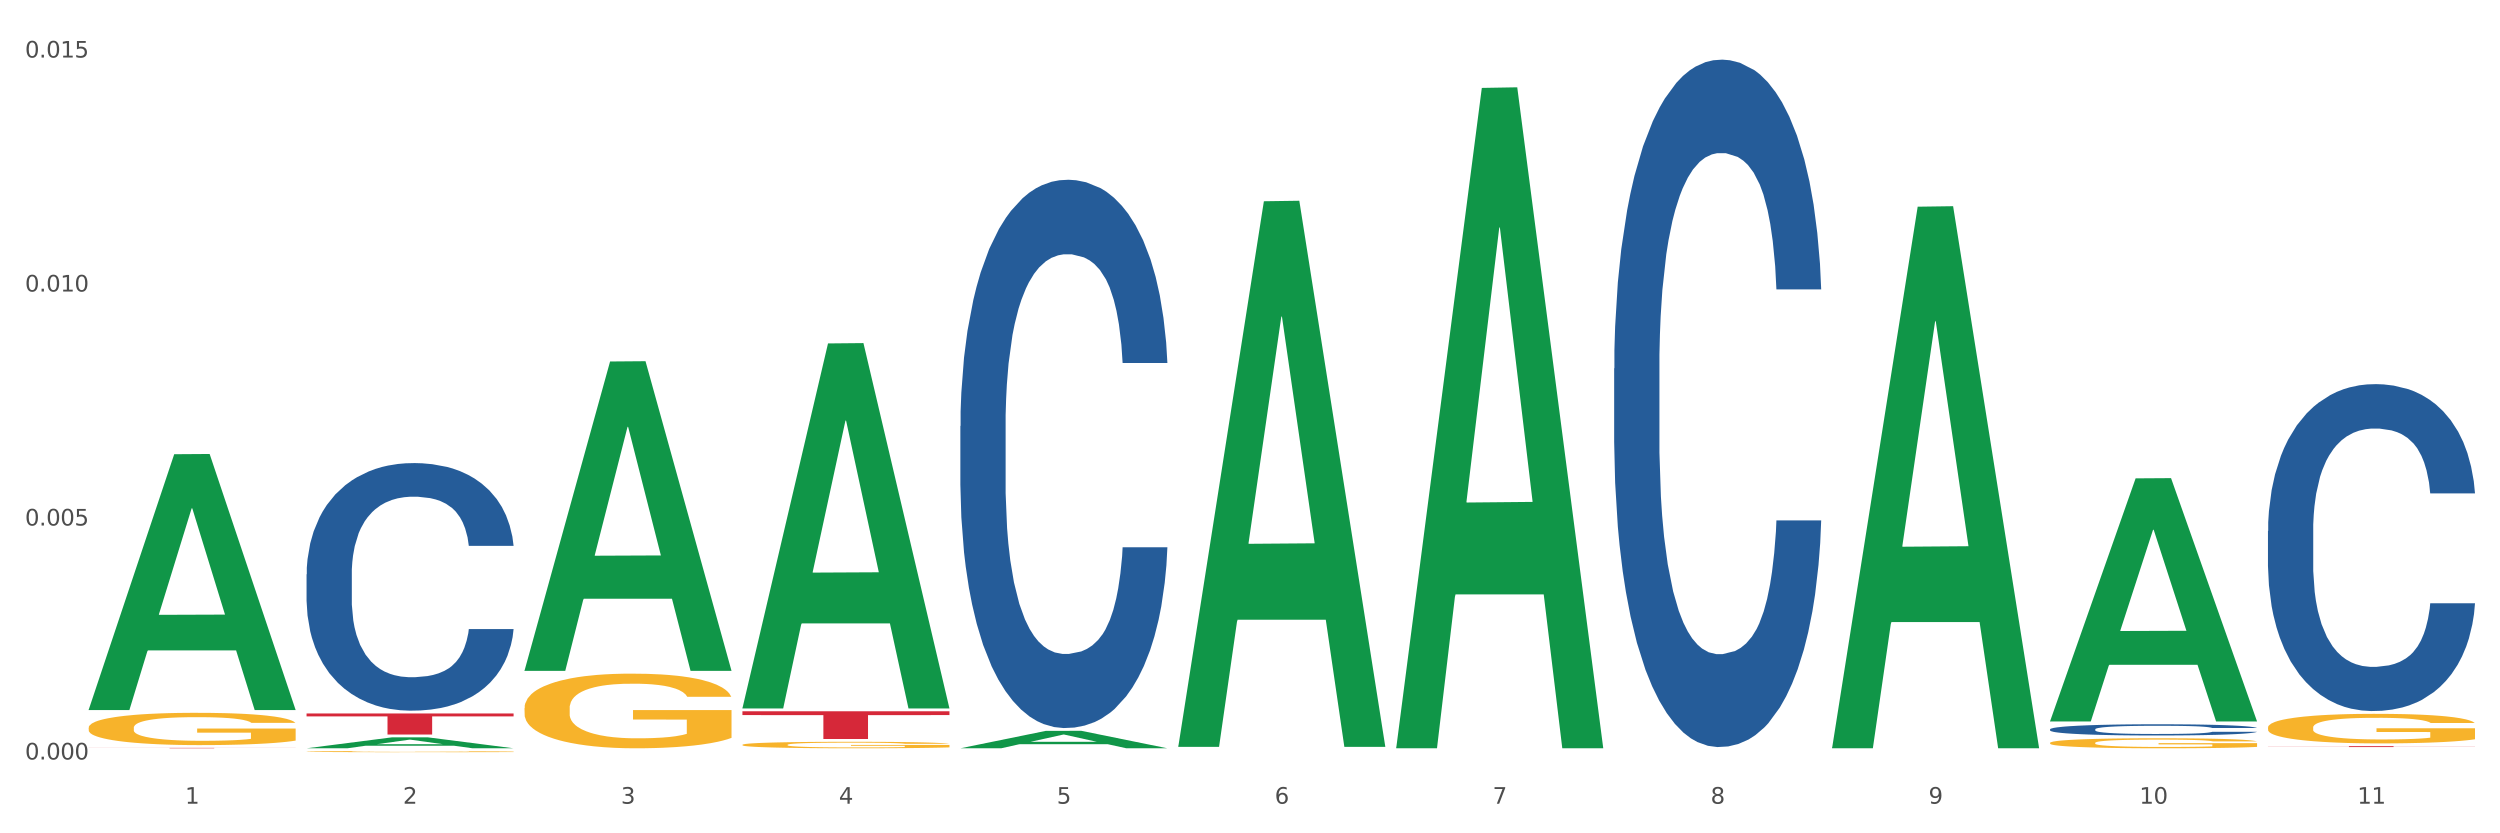 <?xml version="1.0" encoding="utf-8" standalone="no"?>
<!DOCTYPE svg PUBLIC "-//W3C//DTD SVG 1.1//EN"
  "http://www.w3.org/Graphics/SVG/1.1/DTD/svg11.dtd">
<svg xmlns:xlink="http://www.w3.org/1999/xlink" width="1080pt" height="360pt" viewBox="0 0 1080 360" xmlns="http://www.w3.org/2000/svg" version="1.1">
 <rect x="0" y="0" width="1080" height="360" fill="#333333" stroke="none"/>
 <defs>
  <style type="text/css">*{stroke-linejoin: round; stroke-linecap: butt}</style>
 </defs>
 <g id="figure_1">
  <g id="patch_1">
   <path d="M 0 360 
L 1080 360 
L 1080 0 
L 0 0 
z
" style="fill: #ffffff; stroke: #ffffff; stroke-linejoin: miter"/>
  </g>
  <g id="axes_1">
   <g id="matplotlib.axis_1">
    <g id="xtick_1">
     <g id="text_1">
      <!-- 1 -->
      <g style="fill: #4d4d4d" transform="translate(79.949 347.204) scale(0.096 -0.096)">
       <defs>
        <path id="DejaVuSans-31" d="M 794 531 
L 1825 531 
L 1825 4091 
L 703 3866 
L 703 4441 
L 1819 4666 
L 2450 4666 
L 2450 531 
L 3481 531 
L 3481 0 
L 794 0 
L 794 531 
z
" transform="scale(0.016)"/>
       </defs>
       <use xlink:href="#DejaVuSans-31"/>
      </g>
     </g>
    </g>
    <g id="xtick_2">
     <g id="text_2">
      <!-- 2 -->
      <g style="fill: #4d4d4d" transform="translate(174.097 347.204) scale(0.096 -0.096)">
       <defs>
        <path id="DejaVuSans-32" d="M 1228 531 
L 3431 531 
L 3431 0 
L 469 0 
L 469 531 
Q 828 903 1448 1529 
Q 2069 2156 2228 2338 
Q 2531 2678 2651 2914 
Q 2772 3150 2772 3378 
Q 2772 3750 2511 3984 
Q 2250 4219 1831 4219 
Q 1534 4219 1204 4116 
Q 875 4013 500 3803 
L 500 4441 
Q 881 4594 1212 4672 
Q 1544 4750 1819 4750 
Q 2544 4750 2975 4387 
Q 3406 4025 3406 3419 
Q 3406 3131 3298 2873 
Q 3191 2616 2906 2266 
Q 2828 2175 2409 1742 
Q 1991 1309 1228 531 
z
" transform="scale(0.016)"/>
       </defs>
       <use xlink:href="#DejaVuSans-32"/>
      </g>
     </g>
    </g>
    <g id="xtick_3">
     <g id="text_3">
      <!-- 3 -->
      <g style="fill: #4d4d4d" transform="translate(268.244 347.204) scale(0.096 -0.096)">
       <defs>
        <path id="DejaVuSans-33" d="M 2597 2516 
Q 3050 2419 3304 2112 
Q 3559 1806 3559 1356 
Q 3559 666 3084 287 
Q 2609 -91 1734 -91 
Q 1441 -91 1130 -33 
Q 819 25 488 141 
L 488 750 
Q 750 597 1062 519 
Q 1375 441 1716 441 
Q 2309 441 2620 675 
Q 2931 909 2931 1356 
Q 2931 1769 2642 2001 
Q 2353 2234 1838 2234 
L 1294 2234 
L 1294 2753 
L 1863 2753 
Q 2328 2753 2575 2939 
Q 2822 3125 2822 3475 
Q 2822 3834 2567 4026 
Q 2313 4219 1838 4219 
Q 1578 4219 1281 4162 
Q 984 4106 628 3988 
L 628 4550 
Q 988 4650 1302 4700 
Q 1616 4750 1894 4750 
Q 2613 4750 3031 4423 
Q 3450 4097 3450 3541 
Q 3450 3153 3228 2886 
Q 3006 2619 2597 2516 
z
" transform="scale(0.016)"/>
       </defs>
       <use xlink:href="#DejaVuSans-33"/>
      </g>
     </g>
    </g>
    <g id="xtick_4">
     <g id="text_4">
      <!-- 4 -->
      <g style="fill: #4d4d4d" transform="translate(362.392 347.204) scale(0.096 -0.096)">
       <defs>
        <path id="DejaVuSans-34" d="M 2419 4116 
L 825 1625 
L 2419 1625 
L 2419 4116 
z
M 2253 4666 
L 3047 4666 
L 3047 1625 
L 3713 1625 
L 3713 1100 
L 3047 1100 
L 3047 0 
L 2419 0 
L 2419 1100 
L 313 1100 
L 313 1709 
L 2253 4666 
z
" transform="scale(0.016)"/>
       </defs>
       <use xlink:href="#DejaVuSans-34"/>
      </g>
     </g>
    </g>
    <g id="xtick_5">
     <g id="text_5">
      <!-- 5 -->
      <g style="fill: #4d4d4d" transform="translate(456.54 347.204) scale(0.096 -0.096)">
       <defs>
        <path id="DejaVuSans-35" d="M 691 4666 
L 3169 4666 
L 3169 4134 
L 1269 4134 
L 1269 2991 
Q 1406 3038 1543 3061 
Q 1681 3084 1819 3084 
Q 2600 3084 3056 2656 
Q 3513 2228 3513 1497 
Q 3513 744 3044 326 
Q 2575 -91 1722 -91 
Q 1428 -91 1123 -41 
Q 819 9 494 109 
L 494 744 
Q 775 591 1075 516 
Q 1375 441 1709 441 
Q 2250 441 2565 725 
Q 2881 1009 2881 1497 
Q 2881 1984 2565 2268 
Q 2250 2553 1709 2553 
Q 1456 2553 1204 2497 
Q 953 2441 691 2322 
L 691 4666 
z
" transform="scale(0.016)"/>
       </defs>
       <use xlink:href="#DejaVuSans-35"/>
      </g>
     </g>
    </g>
    <g id="xtick_6">
     <g id="text_6">
      <!-- 6 -->
      <g style="fill: #4d4d4d" transform="translate(550.688 347.204) scale(0.096 -0.096)">
       <defs>
        <path id="DejaVuSans-36" d="M 2113 2584 
Q 1688 2584 1439 2293 
Q 1191 2003 1191 1497 
Q 1191 994 1439 701 
Q 1688 409 2113 409 
Q 2538 409 2786 701 
Q 3034 994 3034 1497 
Q 3034 2003 2786 2293 
Q 2538 2584 2113 2584 
z
M 3366 4563 
L 3366 3988 
Q 3128 4100 2886 4159 
Q 2644 4219 2406 4219 
Q 1781 4219 1451 3797 
Q 1122 3375 1075 2522 
Q 1259 2794 1537 2939 
Q 1816 3084 2150 3084 
Q 2853 3084 3261 2657 
Q 3669 2231 3669 1497 
Q 3669 778 3244 343 
Q 2819 -91 2113 -91 
Q 1303 -91 875 529 
Q 447 1150 447 2328 
Q 447 3434 972 4092 
Q 1497 4750 2381 4750 
Q 2619 4750 2861 4703 
Q 3103 4656 3366 4563 
z
" transform="scale(0.016)"/>
       </defs>
       <use xlink:href="#DejaVuSans-36"/>
      </g>
     </g>
    </g>
    <g id="xtick_7">
     <g id="text_7">
      <!-- 7 -->
      <g style="fill: #4d4d4d" transform="translate(644.835 347.204) scale(0.096 -0.096)">
       <defs>
        <path id="DejaVuSans-37" d="M 525 4666 
L 3525 4666 
L 3525 4397 
L 1831 0 
L 1172 0 
L 2766 4134 
L 525 4134 
L 525 4666 
z
" transform="scale(0.016)"/>
       </defs>
       <use xlink:href="#DejaVuSans-37"/>
      </g>
     </g>
    </g>
    <g id="xtick_8">
     <g id="text_8">
      <!-- 8 -->
      <g style="fill: #4d4d4d" transform="translate(738.983 347.204) scale(0.096 -0.096)">
       <defs>
        <path id="DejaVuSans-38" d="M 2034 2216 
Q 1584 2216 1326 1975 
Q 1069 1734 1069 1313 
Q 1069 891 1326 650 
Q 1584 409 2034 409 
Q 2484 409 2743 651 
Q 3003 894 3003 1313 
Q 3003 1734 2745 1975 
Q 2488 2216 2034 2216 
z
M 1403 2484 
Q 997 2584 770 2862 
Q 544 3141 544 3541 
Q 544 4100 942 4425 
Q 1341 4750 2034 4750 
Q 2731 4750 3128 4425 
Q 3525 4100 3525 3541 
Q 3525 3141 3298 2862 
Q 3072 2584 2669 2484 
Q 3125 2378 3379 2068 
Q 3634 1759 3634 1313 
Q 3634 634 3220 271 
Q 2806 -91 2034 -91 
Q 1263 -91 848 271 
Q 434 634 434 1313 
Q 434 1759 690 2068 
Q 947 2378 1403 2484 
z
M 1172 3481 
Q 1172 3119 1398 2916 
Q 1625 2713 2034 2713 
Q 2441 2713 2670 2916 
Q 2900 3119 2900 3481 
Q 2900 3844 2670 4047 
Q 2441 4250 2034 4250 
Q 1625 4250 1398 4047 
Q 1172 3844 1172 3481 
z
" transform="scale(0.016)"/>
       </defs>
       <use xlink:href="#DejaVuSans-38"/>
      </g>
     </g>
    </g>
    <g id="xtick_9">
     <g id="text_9">
      <!-- 9 -->
      <g style="fill: #4d4d4d" transform="translate(833.131 347.204) scale(0.096 -0.096)">
       <defs>
        <path id="DejaVuSans-39" d="M 703 97 
L 703 672 
Q 941 559 1184 500 
Q 1428 441 1663 441 
Q 2288 441 2617 861 
Q 2947 1281 2994 2138 
Q 2813 1869 2534 1725 
Q 2256 1581 1919 1581 
Q 1219 1581 811 2004 
Q 403 2428 403 3163 
Q 403 3881 828 4315 
Q 1253 4750 1959 4750 
Q 2769 4750 3195 4129 
Q 3622 3509 3622 2328 
Q 3622 1225 3098 567 
Q 2575 -91 1691 -91 
Q 1453 -91 1209 -44 
Q 966 3 703 97 
z
M 1959 2075 
Q 2384 2075 2632 2365 
Q 2881 2656 2881 3163 
Q 2881 3666 2632 3958 
Q 2384 4250 1959 4250 
Q 1534 4250 1286 3958 
Q 1038 3666 1038 3163 
Q 1038 2656 1286 2365 
Q 1534 2075 1959 2075 
z
" transform="scale(0.016)"/>
       </defs>
       <use xlink:href="#DejaVuSans-39"/>
      </g>
     </g>
    </g>
    <g id="xtick_10">
     <g id="text_10">
      <!-- 10 -->
      <g style="fill: #4d4d4d" transform="translate(924.224 347.204) scale(0.096 -0.096)">
       <defs>
        <path id="DejaVuSans-30" d="M 2034 4250 
Q 1547 4250 1301 3770 
Q 1056 3291 1056 2328 
Q 1056 1369 1301 889 
Q 1547 409 2034 409 
Q 2525 409 2770 889 
Q 3016 1369 3016 2328 
Q 3016 3291 2770 3770 
Q 2525 4250 2034 4250 
z
M 2034 4750 
Q 2819 4750 3233 4129 
Q 3647 3509 3647 2328 
Q 3647 1150 3233 529 
Q 2819 -91 2034 -91 
Q 1250 -91 836 529 
Q 422 1150 422 2328 
Q 422 3509 836 4129 
Q 1250 4750 2034 4750 
z
" transform="scale(0.016)"/>
       </defs>
       <use xlink:href="#DejaVuSans-31"/>
       <use xlink:href="#DejaVuSans-30" transform="translate(63.623 0)"/>
      </g>
     </g>
    </g>
    <g id="xtick_11">
     <g id="text_11">
      <!-- 11 -->
      <g style="fill: #4d4d4d" transform="translate(1018.372 347.204) scale(0.096 -0.096)">
       <use xlink:href="#DejaVuSans-31"/>
       <use xlink:href="#DejaVuSans-31" transform="translate(63.623 0)"/>
      </g>
     </g>
    </g>
    <g id="xtick_12"/>
    <g id="xtick_13"/>
    <g id="xtick_14"/>
    <g id="xtick_15"/>
    <g id="xtick_16"/>
    <g id="xtick_17"/>
    <g id="xtick_18"/>
    <g id="xtick_19"/>
    <g id="xtick_20"/>
    <g id="xtick_21"/>
   </g>
   <g id="matplotlib.axis_2">
    <g id="ytick_1">
     <g id="text_12">
      <!-- 0.000 -->
      <g style="fill: #4d4d4d" transform="translate(10.8 328.106) scale(0.096 -0.096)">
       <defs>
        <path id="DejaVuSans-2e" d="M 684 794 
L 1344 794 
L 1344 0 
L 684 0 
L 684 794 
z
" transform="scale(0.016)"/>
       </defs>
       <use xlink:href="#DejaVuSans-30"/>
       <use xlink:href="#DejaVuSans-2e" transform="translate(63.623 0)"/>
       <use xlink:href="#DejaVuSans-30" transform="translate(95.41 0)"/>
       <use xlink:href="#DejaVuSans-30" transform="translate(159.033 0)"/>
       <use xlink:href="#DejaVuSans-30" transform="translate(222.656 0)"/>
      </g>
     </g>
    </g>
    <g id="ytick_2">
     <g id="text_13">
      <!-- 0.005 -->
      <g style="fill: #4d4d4d" transform="translate(10.8 227.026) scale(0.096 -0.096)">
       <use xlink:href="#DejaVuSans-30"/>
       <use xlink:href="#DejaVuSans-2e" transform="translate(63.623 0)"/>
       <use xlink:href="#DejaVuSans-30" transform="translate(95.41 0)"/>
       <use xlink:href="#DejaVuSans-30" transform="translate(159.033 0)"/>
       <use xlink:href="#DejaVuSans-35" transform="translate(222.656 0)"/>
      </g>
     </g>
    </g>
    <g id="ytick_3">
     <g id="text_14">
      <!-- 0.010 -->
      <g style="fill: #4d4d4d" transform="translate(10.8 125.945) scale(0.096 -0.096)">
       <use xlink:href="#DejaVuSans-30"/>
       <use xlink:href="#DejaVuSans-2e" transform="translate(63.623 0)"/>
       <use xlink:href="#DejaVuSans-30" transform="translate(95.41 0)"/>
       <use xlink:href="#DejaVuSans-31" transform="translate(159.033 0)"/>
       <use xlink:href="#DejaVuSans-30" transform="translate(222.656 0)"/>
      </g>
     </g>
    </g>
    <g id="ytick_4">
     <g id="text_15">
      <!-- 0.015 -->
      <g style="fill: #4d4d4d" transform="translate(10.8 24.865) scale(0.096 -0.096)">
       <use xlink:href="#DejaVuSans-30"/>
       <use xlink:href="#DejaVuSans-2e" transform="translate(63.623 0)"/>
       <use xlink:href="#DejaVuSans-30" transform="translate(95.41 0)"/>
       <use xlink:href="#DejaVuSans-31" transform="translate(159.033 0)"/>
       <use xlink:href="#DejaVuSans-35" transform="translate(222.656 0)"/>
      </g>
     </g>
    </g>
    <g id="ytick_5"/>
    <g id="ytick_6"/>
    <g id="ytick_7"/>
   </g>
   <g id="PolyCollection_1">
    <path d="M 38.283 306.534 
L 38.375 306.43 
L 75.258 196.222 
L 90.564 196.118 
L 127.723 306.741 
L 110.02 306.741 
L 101.998 280.981 
L 63.916 280.981 
L 63.64 281.397 
L 55.894 306.741 
L 38.283 306.741 
L 38.283 306.534 
L 68.711 265.608 
L 97.203 265.504 
L 83.095 219.697 
L 82.911 219.489 
L 82.727 219.8 
L 68.619 265.504 
L 68.711 265.608 
L 38.283 306.534 
z
" clip-path="url(#pc34931b4a5)" style="fill: #109648"/>
    <path d="M 979.76 322.346 
L 1069.2 322.346 
L 1069.2 322.4 
L 1034.017 322.4 
L 1034.017 322.735 
L 1014.73 322.735 
L 1014.73 322.4 
L 979.76 322.4 
L 979.76 322.346 
L 979.76 322.346 
z
" clip-path="url(#pc34931b4a5)" style="fill: #d62839"/>
    <path d="M 320.726 307.253 
L 410.166 307.253 
L 410.166 308.921 
L 374.984 308.932 
L 374.984 319.258 
L 355.697 319.258 
L 355.697 308.932 
L 320.726 308.921 
L 320.726 307.264 
L 320.726 307.253 
z
" clip-path="url(#pc34931b4a5)" style="fill: #d62839"/>
    <path d="M 132.431 308.212 
L 221.871 308.212 
L 221.871 309.478 
L 186.688 309.486 
L 186.688 317.321 
L 167.401 317.321 
L 167.401 309.486 
L 132.431 309.478 
L 132.431 308.22 
L 132.431 308.212 
z
" clip-path="url(#pc34931b4a5)" style="fill: #d62839"/>
    <path d="M 38.283 323.083 
L 127.723 323.083 
L 127.723 323.108 
L 92.541 323.109 
L 92.541 323.264 
L 73.254 323.264 
L 73.254 323.109 
L 38.283 323.108 
L 38.283 323.083 
L 38.283 323.083 
z
" clip-path="url(#pc34931b4a5)" style="fill: #d62839"/>
    <path d="M 979.76 314.278 
L 979.865 314.267 
L 979.865 313.847 
L 980.077 313.485 
L 981.132 312.61 
L 982.716 311.886 
L 983.878 311.501 
L 985.04 311.186 
L 986.412 310.871 
L 988.102 310.545 
L 991.164 310.066 
L 993.065 309.821 
L 995.388 309.564 
L 999.612 309.191 
L 1002.674 308.981 
L 1005.842 308.806 
L 1011.016 308.596 
L 1014.395 308.503 
L 1017.986 308.433 
L 1022.315 308.386 
L 1025.589 308.374 
L 1032.769 308.409 
L 1038.894 308.514 
L 1041.85 308.596 
L 1045.652 308.736 
L 1047.658 308.829 
L 1050.932 309.016 
L 1054.311 309.261 
L 1056.634 309.471 
L 1060.119 309.868 
L 1062.759 310.264 
L 1065.187 310.755 
L 1066.454 311.093 
L 1067.405 311.408 
L 1068.25 311.77 
L 1069.094 312.341 
L 1050.087 312.341 
L 1049.348 311.933 
L 1048.186 311.548 
L 1046.497 311.175 
L 1045.018 310.941 
L 1042.484 310.65 
L 1040.161 310.463 
L 1037.732 310.323 
L 1034.776 310.206 
L 1032.452 310.148 
L 1029.179 310.101 
L 1022.738 310.113 
L 1018.408 310.206 
L 1015.451 310.323 
L 1013.551 310.428 
L 1011.861 310.545 
L 1009.96 310.708 
L 1007.743 310.953 
L 1006.159 311.175 
L 1004.575 311.455 
L 1003.308 311.735 
L 1002.146 312.061 
L 1001.196 312.411 
L 1000.457 312.773 
L 999.823 313.217 
L 999.295 313.952 
L 999.295 315.55 
L 999.506 315.912 
L 1000.034 316.39 
L 1000.668 316.752 
L 1001.724 317.184 
L 1002.674 317.475 
L 1004.469 317.895 
L 1006.476 318.245 
L 1008.06 318.467 
L 1009.644 318.654 
L 1012.389 318.911 
L 1015.451 319.121 
L 1018.091 319.249 
L 1021.682 319.366 
L 1024.11 319.412 
L 1026.222 319.436 
L 1031.396 319.436 
L 1035.092 319.401 
L 1039.211 319.319 
L 1042.378 319.214 
L 1045.018 319.086 
L 1047.975 318.876 
L 1049.876 318.677 
L 1049.876 316.239 
L 1026.645 316.227 
L 1026.645 314.605 
L 1069.2 314.605 
L 1069.2 319.366 
L 1067.405 319.611 
L 1065.399 319.832 
L 1063.287 320.031 
L 1060.119 320.276 
L 1056.317 320.509 
L 1052.938 320.672 
L 1049.348 320.812 
L 1045.124 320.941 
L 1039.633 321.057 
L 1036.254 321.104 
L 1032.03 321.139 
L 1027.067 321.151 
L 1022.738 321.128 
L 1018.514 321.069 
L 1014.079 320.964 
L 1009.749 320.812 
L 1006.476 320.661 
L 1003.202 320.474 
L 999.717 320.229 
L 996.972 319.996 
L 994.86 319.786 
L 992.537 319.517 
L 990.003 319.167 
L 988.102 318.852 
L 986.412 318.526 
L 984.617 318.105 
L 983.35 317.744 
L 982.083 317.289 
L 981.344 316.95 
L 980.499 316.425 
L 979.865 315.69 
L 979.76 314.278 
z
" clip-path="url(#pc34931b4a5)" style="fill: #f7b32b"/>
    <path d="M 885.612 320.93 
L 885.718 320.926 
L 885.718 320.783 
L 885.929 320.66 
L 886.985 320.363 
L 888.569 320.117 
L 889.73 319.986 
L 890.892 319.879 
L 892.265 319.772 
L 893.954 319.661 
L 897.016 319.499 
L 898.917 319.416 
L 901.24 319.329 
L 905.464 319.202 
L 908.526 319.13 
L 911.694 319.071 
L 916.869 319 
L 920.248 318.968 
L 923.838 318.944 
L 928.167 318.928 
L 931.441 318.924 
L 938.622 318.936 
L 944.746 318.972 
L 947.703 319 
L 951.504 319.047 
L 953.511 319.079 
L 956.784 319.142 
L 960.163 319.226 
L 962.486 319.297 
L 965.971 319.432 
L 968.611 319.566 
L 971.04 319.733 
L 972.307 319.848 
L 973.257 319.955 
L 974.102 320.078 
L 974.947 320.272 
L 955.939 320.272 
L 955.2 320.133 
L 954.039 320.002 
L 952.349 319.876 
L 950.871 319.796 
L 948.336 319.697 
L 946.013 319.634 
L 943.585 319.586 
L 940.628 319.547 
L 938.305 319.527 
L 935.031 319.511 
L 928.59 319.515 
L 924.26 319.547 
L 921.304 319.586 
L 919.403 319.622 
L 917.713 319.661 
L 915.813 319.717 
L 913.595 319.8 
L 912.011 319.876 
L 910.427 319.971 
L 909.16 320.066 
L 907.999 320.177 
L 907.048 320.296 
L 906.309 320.418 
L 905.675 320.569 
L 905.147 320.819 
L 905.147 321.362 
L 905.359 321.485 
L 905.887 321.647 
L 906.52 321.77 
L 907.576 321.917 
L 908.526 322.016 
L 910.322 322.158 
L 912.328 322.277 
L 913.912 322.353 
L 915.496 322.416 
L 918.241 322.503 
L 921.304 322.575 
L 923.944 322.618 
L 927.534 322.658 
L 929.963 322.674 
L 932.075 322.682 
L 937.249 322.682 
L 940.945 322.67 
L 945.063 322.642 
L 948.231 322.606 
L 950.871 322.563 
L 953.827 322.491 
L 955.728 322.424 
L 955.728 321.596 
L 932.497 321.592 
L 932.497 321.041 
L 975.052 321.041 
L 975.052 322.658 
L 973.257 322.741 
L 971.251 322.816 
L 969.139 322.884 
L 965.971 322.967 
L 962.17 323.046 
L 958.79 323.102 
L 955.2 323.149 
L 950.976 323.193 
L 945.485 323.233 
L 942.106 323.248 
L 937.882 323.26 
L 932.919 323.264 
L 928.59 323.256 
L 924.366 323.236 
L 919.931 323.201 
L 915.601 323.149 
L 912.328 323.098 
L 909.054 323.034 
L 905.57 322.951 
L 902.824 322.872 
L 900.712 322.8 
L 898.389 322.709 
L 895.855 322.59 
L 893.954 322.483 
L 892.265 322.372 
L 890.469 322.23 
L 889.202 322.107 
L 887.935 321.952 
L 887.196 321.837 
L 886.351 321.659 
L 885.718 321.409 
L 885.612 320.93 
z
" clip-path="url(#pc34931b4a5)" style="fill: #f7b32b"/>
    <path d="M 320.726 321.752 
L 320.832 321.75 
L 320.832 321.657 
L 321.043 321.578 
L 322.099 321.385 
L 323.683 321.226 
L 324.844 321.141 
L 326.006 321.072 
L 327.379 321.003 
L 329.068 320.931 
L 332.13 320.825 
L 334.031 320.771 
L 336.354 320.715 
L 340.578 320.633 
L 343.64 320.587 
L 346.808 320.548 
L 351.983 320.502 
L 355.362 320.481 
L 358.952 320.466 
L 363.281 320.456 
L 366.555 320.453 
L 373.735 320.461 
L 379.86 320.484 
L 382.817 320.502 
L 386.618 320.533 
L 388.625 320.553 
L 391.898 320.594 
L 395.277 320.648 
L 397.6 320.694 
L 401.085 320.782 
L 403.725 320.869 
L 406.154 320.977 
L 407.421 321.051 
L 408.371 321.121 
L 409.216 321.2 
L 410.061 321.326 
L 391.053 321.326 
L 390.314 321.236 
L 389.153 321.151 
L 387.463 321.069 
L 385.985 321.018 
L 383.45 320.954 
L 381.127 320.913 
L 378.699 320.882 
L 375.742 320.856 
L 373.419 320.843 
L 370.145 320.833 
L 363.704 320.836 
L 359.374 320.856 
L 356.418 320.882 
L 354.517 320.905 
L 352.827 320.931 
L 350.927 320.967 
L 348.709 321.021 
L 347.125 321.069 
L 345.541 321.131 
L 344.274 321.193 
L 343.112 321.264 
L 342.162 321.341 
L 341.423 321.421 
L 340.789 321.519 
L 340.261 321.68 
L 340.261 322.032 
L 340.473 322.112 
L 341.001 322.217 
L 341.634 322.296 
L 342.69 322.391 
L 343.64 322.456 
L 345.436 322.548 
L 347.442 322.625 
L 349.026 322.674 
L 350.61 322.715 
L 353.355 322.771 
L 356.418 322.818 
L 359.058 322.846 
L 362.648 322.871 
L 365.077 322.882 
L 367.189 322.887 
L 372.363 322.887 
L 376.059 322.879 
L 380.177 322.861 
L 383.345 322.838 
L 385.985 322.81 
L 388.941 322.764 
L 390.842 322.72 
L 390.842 322.183 
L 367.611 322.181 
L 367.611 321.824 
L 410.166 321.824 
L 410.166 322.871 
L 408.371 322.925 
L 406.365 322.974 
L 404.253 323.018 
L 401.085 323.072 
L 397.284 323.123 
L 393.904 323.159 
L 390.314 323.19 
L 386.09 323.218 
L 380.599 323.244 
L 377.22 323.254 
L 372.996 323.262 
L 368.033 323.264 
L 363.704 323.259 
L 359.48 323.246 
L 355.045 323.223 
L 350.715 323.19 
L 347.442 323.156 
L 344.168 323.115 
L 340.684 323.061 
L 337.938 323.01 
L 335.826 322.964 
L 333.503 322.905 
L 330.969 322.828 
L 329.068 322.758 
L 327.379 322.687 
L 325.583 322.594 
L 324.316 322.515 
L 323.049 322.414 
L 322.31 322.34 
L 321.465 322.225 
L 320.832 322.063 
L 320.726 321.752 
z
" clip-path="url(#pc34931b4a5)" style="fill: #f7b32b"/>
    <path d="M 226.578 305.915 
L 226.684 305.886 
L 226.684 304.825 
L 226.895 303.912 
L 227.951 301.703 
L 229.535 299.877 
L 230.697 298.905 
L 231.858 298.109 
L 233.231 297.314 
L 234.92 296.489 
L 237.983 295.282 
L 239.884 294.663 
L 242.207 294.015 
L 246.43 293.072 
L 249.493 292.542 
L 252.661 292.1 
L 257.835 291.57 
L 261.214 291.335 
L 264.804 291.158 
L 269.134 291.04 
L 272.407 291.011 
L 279.588 291.099 
L 285.712 291.364 
L 288.669 291.57 
L 292.471 291.924 
L 294.477 292.159 
L 297.75 292.631 
L 301.13 293.249 
L 303.453 293.779 
L 306.937 294.781 
L 309.577 295.782 
L 312.006 297.02 
L 313.273 297.874 
L 314.223 298.669 
L 315.068 299.582 
L 315.913 301.025 
L 296.906 301.025 
L 296.166 299.994 
L 295.005 299.022 
L 293.315 298.08 
L 291.837 297.491 
L 289.303 296.754 
L 286.98 296.283 
L 284.551 295.93 
L 281.594 295.635 
L 279.271 295.488 
L 275.998 295.37 
L 269.556 295.399 
L 265.227 295.635 
L 262.27 295.93 
L 260.369 296.195 
L 258.68 296.489 
L 256.779 296.902 
L 254.561 297.52 
L 252.977 298.08 
L 251.394 298.787 
L 250.126 299.494 
L 248.965 300.319 
L 248.014 301.202 
L 247.275 302.115 
L 246.642 303.235 
L 246.114 305.09 
L 246.114 309.126 
L 246.325 310.039 
L 246.853 311.246 
L 247.486 312.16 
L 248.542 313.249 
L 249.493 313.986 
L 251.288 315.046 
L 253.294 315.93 
L 254.878 316.489 
L 256.462 316.961 
L 259.208 317.609 
L 262.27 318.139 
L 264.91 318.463 
L 268.5 318.758 
L 270.929 318.875 
L 273.041 318.934 
L 278.215 318.934 
L 281.911 318.846 
L 286.029 318.64 
L 289.197 318.375 
L 291.837 318.051 
L 294.794 317.52 
L 296.694 317.02 
L 296.694 310.864 
L 273.463 310.834 
L 273.463 306.74 
L 316.019 306.74 
L 316.019 318.758 
L 314.223 319.376 
L 312.217 319.936 
L 310.105 320.437 
L 306.937 321.055 
L 303.136 321.644 
L 299.757 322.057 
L 296.166 322.41 
L 291.943 322.734 
L 286.452 323.029 
L 283.073 323.146 
L 278.849 323.235 
L 273.886 323.264 
L 269.556 323.205 
L 265.332 323.058 
L 260.897 322.793 
L 256.568 322.41 
L 253.294 322.027 
L 250.021 321.556 
L 246.536 320.937 
L 243.791 320.348 
L 241.679 319.818 
L 239.356 319.14 
L 236.821 318.257 
L 234.92 317.462 
L 233.231 316.637 
L 231.436 315.576 
L 230.169 314.663 
L 228.901 313.514 
L 228.162 312.66 
L 227.318 311.335 
L 226.684 309.479 
L 226.578 305.915 
z
" clip-path="url(#pc34931b4a5)" style="fill: #f7b32b"/>
    <path d="M 132.431 324.686 
L 132.536 324.685 
L 132.536 324.669 
L 132.747 324.655 
L 133.803 324.622 
L 135.387 324.594 
L 136.549 324.579 
L 137.71 324.567 
L 139.083 324.555 
L 140.773 324.542 
L 143.835 324.524 
L 145.736 324.515 
L 148.059 324.505 
L 152.283 324.49 
L 155.345 324.482 
L 158.513 324.476 
L 163.687 324.468 
L 167.066 324.464 
L 170.657 324.461 
L 174.986 324.459 
L 178.26 324.459 
L 185.44 324.46 
L 191.565 324.464 
L 194.521 324.468 
L 198.323 324.473 
L 200.329 324.476 
L 203.603 324.484 
L 206.982 324.493 
L 209.305 324.501 
L 212.79 324.516 
L 215.43 324.532 
L 217.858 324.55 
L 219.125 324.563 
L 220.076 324.575 
L 220.921 324.589 
L 221.765 324.611 
L 202.758 324.611 
L 202.019 324.596 
L 200.857 324.581 
L 199.168 324.567 
L 197.689 324.558 
L 195.155 324.546 
L 192.832 324.539 
L 190.403 324.534 
L 187.446 324.529 
L 185.123 324.527 
L 181.85 324.525 
L 175.408 324.526 
L 171.079 324.529 
L 168.122 324.534 
L 166.222 324.538 
L 164.532 324.542 
L 162.631 324.549 
L 160.414 324.558 
L 158.83 324.567 
L 157.246 324.577 
L 155.979 324.588 
L 154.817 324.601 
L 153.867 324.614 
L 153.128 324.628 
L 152.494 324.645 
L 151.966 324.673 
L 151.966 324.734 
L 152.177 324.748 
L 152.705 324.767 
L 153.339 324.781 
L 154.395 324.797 
L 155.345 324.808 
L 157.14 324.825 
L 159.147 324.838 
L 160.731 324.846 
L 162.314 324.854 
L 165.06 324.863 
L 168.122 324.872 
L 170.762 324.876 
L 174.353 324.881 
L 176.781 324.883 
L 178.893 324.884 
L 184.067 324.884 
L 187.763 324.882 
L 191.882 324.879 
L 195.049 324.875 
L 197.689 324.87 
L 200.646 324.862 
L 202.547 324.855 
L 202.547 324.761 
L 179.316 324.76 
L 179.316 324.698 
L 221.871 324.698 
L 221.871 324.881 
L 220.076 324.89 
L 218.069 324.899 
L 215.958 324.906 
L 212.79 324.916 
L 208.988 324.925 
L 205.609 324.931 
L 202.019 324.937 
L 197.795 324.941 
L 192.304 324.946 
L 188.925 324.948 
L 184.701 324.949 
L 179.738 324.95 
L 175.408 324.949 
L 171.185 324.946 
L 166.75 324.942 
L 162.42 324.937 
L 159.147 324.931 
L 155.873 324.924 
L 152.388 324.914 
L 149.643 324.905 
L 147.531 324.897 
L 145.208 324.887 
L 142.674 324.873 
L 140.773 324.861 
L 139.083 324.849 
L 137.288 324.833 
L 136.021 324.819 
L 134.754 324.801 
L 134.015 324.788 
L 133.17 324.768 
L 132.536 324.74 
L 132.431 324.686 
z
" clip-path="url(#pc34931b4a5)" style="fill: #f7b32b"/>
    <path d="M 38.283 314.384 
L 38.389 314.371 
L 38.389 313.912 
L 38.6 313.517 
L 39.656 312.561 
L 41.24 311.771 
L 42.401 311.351 
L 43.563 311.007 
L 44.936 310.663 
L 46.625 310.306 
L 49.687 309.784 
L 51.588 309.516 
L 53.911 309.236 
L 58.135 308.828 
L 61.197 308.599 
L 64.365 308.408 
L 69.54 308.178 
L 72.919 308.076 
L 76.509 308 
L 80.838 307.949 
L 84.112 307.936 
L 91.292 307.974 
L 97.417 308.089 
L 100.374 308.178 
L 104.175 308.331 
L 106.182 308.433 
L 109.455 308.637 
L 112.834 308.904 
L 115.157 309.134 
L 118.642 309.567 
L 121.282 310 
L 123.711 310.535 
L 124.978 310.905 
L 125.928 311.249 
L 126.773 311.644 
L 127.618 312.268 
L 108.61 312.268 
L 107.871 311.822 
L 106.71 311.402 
L 105.02 310.994 
L 103.542 310.739 
L 101.007 310.421 
L 98.684 310.217 
L 96.256 310.064 
L 93.299 309.937 
L 90.976 309.873 
L 87.702 309.822 
L 81.261 309.835 
L 76.931 309.937 
L 73.975 310.064 
L 72.074 310.179 
L 70.384 310.306 
L 68.484 310.484 
L 66.266 310.752 
L 64.682 310.994 
L 63.098 311.3 
L 61.831 311.606 
L 60.669 311.963 
L 59.719 312.345 
L 58.98 312.74 
L 58.346 313.224 
L 57.818 314.027 
L 57.818 315.772 
L 58.03 316.167 
L 58.558 316.69 
L 59.191 317.085 
L 60.247 317.556 
L 61.197 317.875 
L 62.993 318.333 
L 64.999 318.716 
L 66.583 318.958 
L 68.167 319.162 
L 70.912 319.442 
L 73.975 319.671 
L 76.615 319.812 
L 80.205 319.939 
L 82.634 319.99 
L 84.745 320.015 
L 89.92 320.015 
L 93.616 319.977 
L 97.734 319.888 
L 100.902 319.773 
L 103.542 319.633 
L 106.498 319.404 
L 108.399 319.187 
L 108.399 316.524 
L 85.168 316.511 
L 85.168 314.74 
L 127.723 314.74 
L 127.723 319.939 
L 125.928 320.207 
L 123.922 320.449 
L 121.81 320.665 
L 118.642 320.933 
L 114.841 321.188 
L 111.461 321.366 
L 107.871 321.519 
L 103.647 321.659 
L 98.156 321.787 
L 94.777 321.838 
L 90.553 321.876 
L 85.59 321.888 
L 81.261 321.863 
L 77.037 321.799 
L 72.602 321.685 
L 68.272 321.519 
L 64.999 321.353 
L 61.725 321.149 
L 58.241 320.882 
L 55.495 320.627 
L 53.383 320.398 
L 51.06 320.105 
L 48.526 319.722 
L 46.625 319.378 
L 44.936 319.022 
L 43.14 318.563 
L 41.873 318.168 
L 40.606 317.671 
L 39.867 317.301 
L 39.022 316.728 
L 38.389 315.925 
L 38.283 314.384 
z
" clip-path="url(#pc34931b4a5)" style="fill: #f7b32b"/>
    <path d="M 414.874 184.082 
L 414.979 183.865 
L 414.979 177.808 
L 415.297 169.588 
L 416.46 154.446 
L 417.94 142.981 
L 420.477 129.569 
L 421.851 123.945 
L 423.649 117.671 
L 427.349 107.504 
L 431.578 98.851 
L 434.538 94.092 
L 436.758 91.064 
L 441.727 85.656 
L 444.581 83.276 
L 447.542 81.329 
L 450.079 80.032 
L 454.308 78.517 
L 457.691 77.868 
L 461.603 77.652 
L 464.88 77.868 
L 469.214 78.734 
L 475.558 81.329 
L 477.989 82.844 
L 481.267 85.44 
L 484.65 88.901 
L 487.399 92.362 
L 490.57 97.337 
L 493.848 103.827 
L 497.019 112.047 
L 499.239 119.618 
L 501.037 127.622 
L 502.622 137.356 
L 503.785 147.956 
L 504.314 156.825 
L 484.967 156.825 
L 484.438 148.821 
L 483.381 140.169 
L 482.324 134.328 
L 481.161 129.569 
L 479.364 124.161 
L 477.778 120.7 
L 475.135 116.59 
L 472.703 113.994 
L 470.695 112.48 
L 468.263 111.182 
L 463.083 109.884 
L 459.382 109.884 
L 457.057 110.316 
L 454.202 111.398 
L 451.77 112.912 
L 448.916 115.508 
L 446.696 118.32 
L 444.476 121.998 
L 443.207 124.594 
L 441.304 129.353 
L 440.035 133.246 
L 438.344 139.952 
L 437.392 144.711 
L 435.701 157.042 
L 434.961 166.127 
L 434.644 172.4 
L 434.432 179.323 
L 434.432 213.069 
L 435.066 228.211 
L 435.595 234.701 
L 436.441 242.056 
L 438.027 251.574 
L 440.353 260.875 
L 442.784 267.581 
L 444.793 271.691 
L 446.696 274.72 
L 448.599 277.1 
L 450.925 279.263 
L 452.828 280.561 
L 455.682 281.859 
L 459.065 282.508 
L 461.708 282.508 
L 467.1 281.426 
L 469.532 280.344 
L 471.858 278.83 
L 474.395 276.451 
L 476.404 273.855 
L 477.566 271.908 
L 479.469 267.798 
L 480.95 263.471 
L 482.218 258.496 
L 483.064 254.17 
L 484.015 247.68 
L 484.756 240.325 
L 484.967 236.431 
L 504.314 236.431 
L 503.891 244.219 
L 503.151 251.79 
L 501.671 261.957 
L 500.508 267.798 
L 498.711 274.936 
L 496.808 280.993 
L 494.165 287.699 
L 491.733 292.675 
L 489.196 297.001 
L 486.447 300.895 
L 481.478 306.303 
L 479.681 307.817 
L 475.875 310.413 
L 472.915 311.927 
L 468.58 313.441 
L 464.14 314.307 
L 459.488 314.523 
L 455.365 314.09 
L 450.819 312.792 
L 447.964 311.494 
L 444.793 309.548 
L 441.093 306.519 
L 437.604 302.842 
L 434.326 298.515 
L 431.26 293.54 
L 428.406 287.916 
L 424.706 278.614 
L 421.957 269.528 
L 419.948 261.092 
L 418.574 253.953 
L 417.2 244.868 
L 416.46 238.594 
L 415.297 223.452 
L 414.874 209.391 
L 414.874 184.082 
z
" clip-path="url(#pc34931b4a5)" style="fill: #255c99"/>
    <path d="M 697.317 159.194 
L 697.422 158.923 
L 697.422 151.329 
L 697.74 141.023 
L 698.903 122.038 
L 700.383 107.664 
L 702.92 90.849 
L 704.294 83.798 
L 706.092 75.933 
L 709.792 63.186 
L 714.021 52.338 
L 716.981 46.371 
L 719.201 42.574 
L 724.17 35.794 
L 727.024 32.811 
L 729.985 30.37 
L 732.522 28.743 
L 736.751 26.844 
L 740.134 26.031 
L 744.046 25.759 
L 747.323 26.031 
L 751.657 27.116 
L 758.001 30.37 
L 760.432 32.268 
L 763.71 35.523 
L 767.093 39.862 
L 769.842 44.202 
L 773.013 50.439 
L 776.291 58.576 
L 779.462 68.882 
L 781.682 78.374 
L 783.48 88.409 
L 785.065 100.613 
L 786.228 113.902 
L 786.757 125.022 
L 767.41 125.022 
L 766.881 114.987 
L 765.824 104.139 
L 764.767 96.816 
L 763.604 90.849 
L 761.807 84.069 
L 760.221 79.73 
L 757.578 74.577 
L 755.146 71.322 
L 753.138 69.424 
L 750.706 67.797 
L 745.526 66.169 
L 741.825 66.169 
L 739.5 66.712 
L 736.645 68.068 
L 734.213 69.966 
L 731.359 73.221 
L 729.139 76.747 
L 726.919 81.357 
L 725.65 84.612 
L 723.747 90.578 
L 722.478 95.46 
L 720.787 103.867 
L 719.835 109.834 
L 718.144 125.293 
L 717.404 136.684 
L 717.087 144.549 
L 716.875 153.227 
L 716.875 195.536 
L 717.509 214.52 
L 718.038 222.657 
L 718.884 231.878 
L 720.47 243.811 
L 722.796 255.473 
L 725.227 263.88 
L 727.236 269.033 
L 729.139 272.83 
L 731.042 275.813 
L 733.368 278.525 
L 735.271 280.153 
L 738.125 281.78 
L 741.508 282.594 
L 744.151 282.594 
L 749.543 281.237 
L 751.975 279.881 
L 754.301 277.983 
L 756.838 275 
L 758.847 271.745 
L 760.009 269.304 
L 761.912 264.151 
L 763.393 258.727 
L 764.661 252.489 
L 765.507 247.065 
L 766.458 238.929 
L 767.199 229.708 
L 767.41 224.826 
L 786.757 224.826 
L 786.334 234.59 
L 785.594 244.082 
L 784.114 256.829 
L 782.951 264.151 
L 781.154 273.101 
L 779.251 280.695 
L 776.608 289.103 
L 774.176 295.34 
L 771.639 300.764 
L 768.89 305.646 
L 763.921 312.426 
L 762.124 314.325 
L 758.318 317.579 
L 755.358 319.478 
L 751.023 321.376 
L 746.583 322.461 
L 741.931 322.732 
L 737.808 322.19 
L 733.262 320.563 
L 730.407 318.935 
L 727.236 316.495 
L 723.536 312.698 
L 720.047 308.087 
L 716.769 302.663 
L 713.704 296.425 
L 710.849 289.374 
L 707.149 277.712 
L 704.4 266.321 
L 702.391 255.744 
L 701.017 246.794 
L 699.643 235.403 
L 698.903 227.538 
L 697.74 208.554 
L 697.317 190.925 
L 697.317 159.194 
z
" clip-path="url(#pc34931b4a5)" style="fill: #255c99"/>
    <path d="M 885.612 315.058 
L 885.718 315.054 
L 885.718 314.93 
L 886.035 314.762 
L 887.198 314.452 
L 888.678 314.217 
L 891.215 313.942 
L 892.59 313.827 
L 894.387 313.699 
L 898.087 313.49 
L 902.316 313.313 
L 905.276 313.216 
L 907.496 313.154 
L 912.465 313.043 
L 915.32 312.994 
L 918.28 312.954 
L 920.817 312.928 
L 925.046 312.897 
L 928.429 312.883 
L 932.341 312.879 
L 935.618 312.883 
L 939.953 312.901 
L 946.296 312.954 
L 948.728 312.985 
L 952.005 313.039 
L 955.388 313.109 
L 958.137 313.18 
L 961.309 313.282 
L 964.586 313.415 
L 967.758 313.583 
L 969.978 313.738 
L 971.775 313.902 
L 973.361 314.102 
L 974.524 314.319 
L 975.052 314.5 
L 955.705 314.5 
L 955.177 314.336 
L 954.119 314.159 
L 953.062 314.04 
L 951.899 313.942 
L 950.102 313.831 
L 948.516 313.761 
L 945.873 313.676 
L 943.442 313.623 
L 941.433 313.592 
L 939.001 313.566 
L 933.821 313.539 
L 930.121 313.539 
L 927.795 313.548 
L 924.94 313.57 
L 922.509 313.601 
L 919.654 313.654 
L 917.434 313.712 
L 915.214 313.787 
L 913.945 313.84 
L 912.042 313.938 
L 910.774 314.017 
L 909.082 314.155 
L 908.131 314.252 
L 906.439 314.505 
L 905.699 314.691 
L 905.382 314.819 
L 905.17 314.961 
L 905.17 315.652 
L 905.805 315.962 
L 906.333 316.095 
L 907.179 316.246 
L 908.765 316.44 
L 911.091 316.631 
L 913.522 316.768 
L 915.531 316.852 
L 917.434 316.914 
L 919.337 316.963 
L 921.663 317.007 
L 923.566 317.034 
L 926.42 317.061 
L 929.804 317.074 
L 932.447 317.074 
L 937.838 317.052 
L 940.27 317.03 
L 942.596 316.999 
L 945.133 316.95 
L 947.142 316.897 
L 948.305 316.857 
L 950.208 316.773 
L 951.688 316.684 
L 952.957 316.582 
L 953.802 316.494 
L 954.754 316.361 
L 955.494 316.21 
L 955.705 316.13 
L 975.052 316.13 
L 974.629 316.29 
L 973.889 316.445 
L 972.409 316.653 
L 971.246 316.773 
L 969.449 316.919 
L 967.546 317.043 
L 964.903 317.18 
L 962.471 317.282 
L 959.934 317.371 
L 957.185 317.45 
L 952.217 317.561 
L 950.419 317.592 
L 946.613 317.645 
L 943.653 317.676 
L 939.319 317.707 
L 934.878 317.725 
L 930.226 317.729 
L 926.103 317.721 
L 921.557 317.694 
L 918.703 317.667 
L 915.531 317.628 
L 911.831 317.566 
L 908.342 317.49 
L 905.065 317.402 
L 901.999 317.3 
L 899.144 317.185 
L 895.444 316.994 
L 892.695 316.808 
L 890.687 316.635 
L 889.312 316.489 
L 887.938 316.303 
L 887.198 316.175 
L 886.035 315.865 
L 885.612 315.577 
L 885.612 315.058 
z
" clip-path="url(#pc34931b4a5)" style="fill: #255c99"/>
    <path d="M 132.431 248.11 
L 132.536 248.013 
L 132.536 245.277 
L 132.854 241.565 
L 134.016 234.727 
L 135.497 229.549 
L 138.034 223.492 
L 139.408 220.953 
L 141.206 218.12 
L 144.906 213.528 
L 149.135 209.621 
L 152.095 207.471 
L 154.315 206.104 
L 159.284 203.662 
L 162.138 202.587 
L 165.099 201.708 
L 167.636 201.122 
L 171.865 200.438 
L 175.248 200.145 
L 179.16 200.047 
L 182.437 200.145 
L 186.771 200.535 
L 193.115 201.708 
L 195.546 202.392 
L 198.824 203.564 
L 202.207 205.127 
L 204.956 206.69 
L 208.127 208.937 
L 211.405 211.867 
L 214.576 215.58 
L 216.796 218.999 
L 218.594 222.613 
L 220.179 227.009 
L 221.342 231.796 
L 221.871 235.801 
L 202.524 235.801 
L 201.995 232.187 
L 200.938 228.279 
L 199.881 225.642 
L 198.718 223.492 
L 196.921 221.05 
L 195.335 219.487 
L 192.692 217.631 
L 190.26 216.459 
L 188.252 215.775 
L 185.82 215.189 
L 180.64 214.603 
L 176.939 214.603 
L 174.614 214.798 
L 171.759 215.287 
L 169.327 215.97 
L 166.473 217.143 
L 164.253 218.413 
L 162.033 220.073 
L 160.764 221.246 
L 158.861 223.395 
L 157.592 225.153 
L 155.901 228.182 
L 154.949 230.331 
L 153.258 235.899 
L 152.518 240.002 
L 152.201 242.835 
L 151.989 245.961 
L 151.989 261.201 
L 152.623 268.039 
L 153.152 270.97 
L 153.998 274.291 
L 155.584 278.589 
L 157.91 282.79 
L 160.341 285.818 
L 162.35 287.674 
L 164.253 289.042 
L 166.156 290.117 
L 168.482 291.094 
L 170.385 291.68 
L 173.239 292.266 
L 176.622 292.559 
L 179.265 292.559 
L 184.657 292.071 
L 187.089 291.582 
L 189.414 290.898 
L 191.952 289.824 
L 193.961 288.651 
L 195.123 287.772 
L 197.026 285.916 
L 198.507 283.962 
L 199.775 281.715 
L 200.621 279.762 
L 201.572 276.831 
L 202.313 273.51 
L 202.524 271.751 
L 221.871 271.751 
L 221.448 275.268 
L 220.708 278.687 
L 219.228 283.278 
L 218.065 285.916 
L 216.268 289.14 
L 214.365 291.875 
L 211.722 294.904 
L 209.29 297.15 
L 206.753 299.104 
L 204.004 300.863 
L 199.035 303.305 
L 197.238 303.989 
L 193.432 305.161 
L 190.472 305.845 
L 186.137 306.529 
L 181.697 306.919 
L 177.045 307.017 
L 172.922 306.822 
L 168.376 306.235 
L 165.521 305.649 
L 162.35 304.77 
L 158.65 303.403 
L 155.161 301.742 
L 151.883 299.788 
L 148.817 297.541 
L 145.963 295.001 
L 142.263 290.801 
L 139.514 286.698 
L 137.505 282.888 
L 136.131 279.664 
L 134.757 275.561 
L 134.016 272.728 
L 132.854 265.89 
L 132.431 259.54 
L 132.431 248.11 
z
" clip-path="url(#pc34931b4a5)" style="fill: #255c99"/>
    <path d="M 132.431 323.255 
L 132.523 323.251 
L 169.405 318.52 
L 184.712 318.516 
L 221.871 323.264 
L 204.167 323.264 
L 196.145 322.158 
L 158.064 322.158 
L 157.787 322.176 
L 150.042 323.264 
L 132.431 323.264 
L 132.431 323.255 
L 162.859 321.499 
L 191.351 321.494 
L 177.243 319.528 
L 177.059 319.519 
L 176.874 319.532 
L 162.767 321.494 
L 162.859 321.499 
L 132.431 323.255 
z
" clip-path="url(#pc34931b4a5)" style="fill: #109648"/>
    <path d="M 226.578 289.565 
L 226.671 289.439 
L 263.553 156.161 
L 278.859 156.036 
L 316.019 289.816 
L 298.315 289.816 
L 290.293 258.663 
L 252.212 258.663 
L 251.935 259.166 
L 244.19 289.816 
L 226.578 289.816 
L 226.578 289.565 
L 257.006 240.072 
L 285.498 239.947 
L 271.391 184.55 
L 271.206 184.299 
L 271.022 184.676 
L 256.914 239.947 
L 257.006 240.072 
L 226.578 289.565 
z
" clip-path="url(#pc34931b4a5)" style="fill: #109648"/>
    <path d="M 320.726 305.761 
L 320.818 305.613 
L 357.701 148.361 
L 373.007 148.213 
L 410.166 306.058 
L 392.463 306.058 
L 384.441 269.302 
L 346.359 269.302 
L 346.083 269.894 
L 338.337 306.058 
L 320.726 306.058 
L 320.726 305.761 
L 351.154 247.366 
L 379.646 247.218 
L 365.538 181.857 
L 365.354 181.561 
L 365.17 182.005 
L 351.062 247.218 
L 351.154 247.366 
L 320.726 305.761 
z
" clip-path="url(#pc34931b4a5)" style="fill: #109648"/>
    <path d="M 414.874 323.25 
L 414.966 323.243 
L 451.848 315.725 
L 467.155 315.718 
L 504.314 323.264 
L 486.61 323.264 
L 478.588 321.507 
L 440.507 321.507 
L 440.23 321.535 
L 432.485 323.264 
L 414.874 323.264 
L 414.874 323.25 
L 445.302 320.458 
L 473.794 320.451 
L 459.686 317.326 
L 459.502 317.312 
L 459.317 317.333 
L 445.21 320.451 
L 445.302 320.458 
L 414.874 323.25 
z
" clip-path="url(#pc34931b4a5)" style="fill: #109648"/>
    <path d="M 885.612 311.487 
L 885.704 311.388 
L 922.587 206.649 
L 937.893 206.55 
L 975.052 311.684 
L 957.349 311.684 
L 949.327 287.202 
L 911.245 287.202 
L 910.969 287.597 
L 903.223 311.684 
L 885.612 311.684 
L 885.612 311.487 
L 916.04 272.592 
L 944.532 272.493 
L 930.424 228.959 
L 930.24 228.761 
L 930.056 229.057 
L 915.948 272.493 
L 916.04 272.592 
L 885.612 311.487 
z
" clip-path="url(#pc34931b4a5)" style="fill: #109648"/>
    <path d="M 791.464 322.824 
L 791.557 322.605 
L 828.439 89.294 
L 843.745 89.074 
L 880.905 323.264 
L 863.201 323.264 
L 855.179 268.73 
L 817.098 268.73 
L 816.821 269.609 
L 809.076 323.264 
L 791.464 323.264 
L 791.464 322.824 
L 821.893 236.185 
L 850.384 235.965 
L 836.277 138.991 
L 836.092 138.551 
L 835.908 139.211 
L 821.8 235.965 
L 821.893 236.185 
L 791.464 322.824 
z
" clip-path="url(#pc34931b4a5)" style="fill: #109648"/>
    <path d="M 603.169 322.728 
L 603.261 322.46 
L 640.144 37.981 
L 655.45 37.713 
L 692.609 323.264 
L 674.906 323.264 
L 666.884 256.77 
L 628.802 256.77 
L 628.526 257.842 
L 620.78 323.264 
L 603.169 323.264 
L 603.169 322.728 
L 633.597 217.088 
L 662.089 216.819 
L 647.981 98.577 
L 647.797 98.041 
L 647.613 98.845 
L 633.505 216.819 
L 633.597 217.088 
L 603.169 322.728 
z
" clip-path="url(#pc34931b4a5)" style="fill: #109648"/>
    <path d="M 509.021 322.208 
L 509.114 321.987 
L 545.996 86.942 
L 561.302 86.721 
L 598.462 322.651 
L 580.758 322.651 
L 572.736 267.712 
L 534.655 267.712 
L 534.378 268.598 
L 526.633 322.651 
L 509.021 322.651 
L 509.021 322.208 
L 539.449 234.925 
L 567.941 234.704 
L 553.834 137.008 
L 553.649 136.565 
L 553.465 137.23 
L 539.357 234.704 
L 539.449 234.925 
L 509.021 322.208 
z
" clip-path="url(#pc34931b4a5)" style="fill: #109648"/>
    <path d="M 979.76 229.4 
L 979.865 229.271 
L 979.865 225.659 
L 980.183 220.758 
L 981.346 211.729 
L 982.826 204.893 
L 985.363 196.895 
L 986.737 193.542 
L 988.535 189.801 
L 992.235 183.739 
L 996.464 178.579 
L 999.424 175.741 
L 1001.644 173.936 
L 1006.613 170.711 
L 1009.467 169.292 
L 1012.428 168.131 
L 1014.965 167.357 
L 1019.194 166.454 
L 1022.577 166.067 
L 1026.489 165.938 
L 1029.766 166.067 
L 1034.101 166.583 
L 1040.444 168.131 
L 1042.875 169.034 
L 1046.153 170.582 
L 1049.536 172.646 
L 1052.285 174.709 
L 1055.456 177.676 
L 1058.734 181.546 
L 1061.905 186.447 
L 1064.125 190.962 
L 1065.923 195.734 
L 1067.508 201.539 
L 1068.671 207.859 
L 1069.2 213.148 
L 1049.853 213.148 
L 1049.324 208.375 
L 1048.267 203.216 
L 1047.21 199.733 
L 1046.047 196.895 
L 1044.25 193.671 
L 1042.664 191.607 
L 1040.021 189.156 
L 1037.589 187.608 
L 1035.581 186.705 
L 1033.149 185.931 
L 1027.969 185.157 
L 1024.268 185.157 
L 1021.943 185.415 
L 1019.088 186.06 
L 1016.656 186.963 
L 1013.802 188.511 
L 1011.582 190.188 
L 1009.362 192.381 
L 1008.093 193.929 
L 1006.19 196.766 
L 1004.921 199.088 
L 1003.23 203.087 
L 1002.278 205.924 
L 1000.587 213.277 
L 999.847 218.694 
L 999.53 222.435 
L 999.318 226.562 
L 999.318 246.684 
L 999.952 255.714 
L 1000.481 259.583 
L 1001.327 263.969 
L 1002.913 269.644 
L 1005.239 275.191 
L 1007.67 279.189 
L 1009.679 281.64 
L 1011.582 283.446 
L 1013.485 284.865 
L 1015.811 286.155 
L 1017.714 286.928 
L 1020.568 287.702 
L 1023.951 288.089 
L 1026.594 288.089 
L 1031.986 287.444 
L 1034.418 286.799 
L 1036.744 285.897 
L 1039.281 284.478 
L 1041.29 282.93 
L 1042.452 281.769 
L 1044.355 279.318 
L 1045.836 276.738 
L 1047.104 273.772 
L 1047.95 271.192 
L 1048.901 267.322 
L 1049.642 262.937 
L 1049.853 260.615 
L 1069.2 260.615 
L 1068.777 265.259 
L 1068.037 269.773 
L 1066.557 275.836 
L 1065.394 279.318 
L 1063.597 283.575 
L 1061.694 287.186 
L 1059.051 291.185 
L 1056.619 294.152 
L 1054.082 296.731 
L 1051.333 299.053 
L 1046.364 302.278 
L 1044.567 303.181 
L 1040.761 304.729 
L 1037.801 305.632 
L 1033.466 306.535 
L 1029.026 307.05 
L 1024.374 307.179 
L 1020.251 306.921 
L 1015.705 306.148 
L 1012.851 305.374 
L 1009.679 304.213 
L 1005.979 302.407 
L 1002.49 300.214 
L 999.212 297.634 
L 996.147 294.668 
L 993.292 291.314 
L 989.592 285.768 
L 986.843 280.35 
L 984.834 275.32 
L 983.46 271.063 
L 982.086 265.646 
L 981.346 261.905 
L 980.183 252.876 
L 979.76 244.492 
L 979.76 229.4 
z
" clip-path="url(#pc34931b4a5)" style="fill: #255c99"/>
   </g>
  </g>
 </g>
 <defs>
  <clipPath id="pc34931b4a5">
   <rect x="38.283" y="10.8" width="1030.917" height="329.109"/>
  </clipPath>
 </defs>
</svg>
